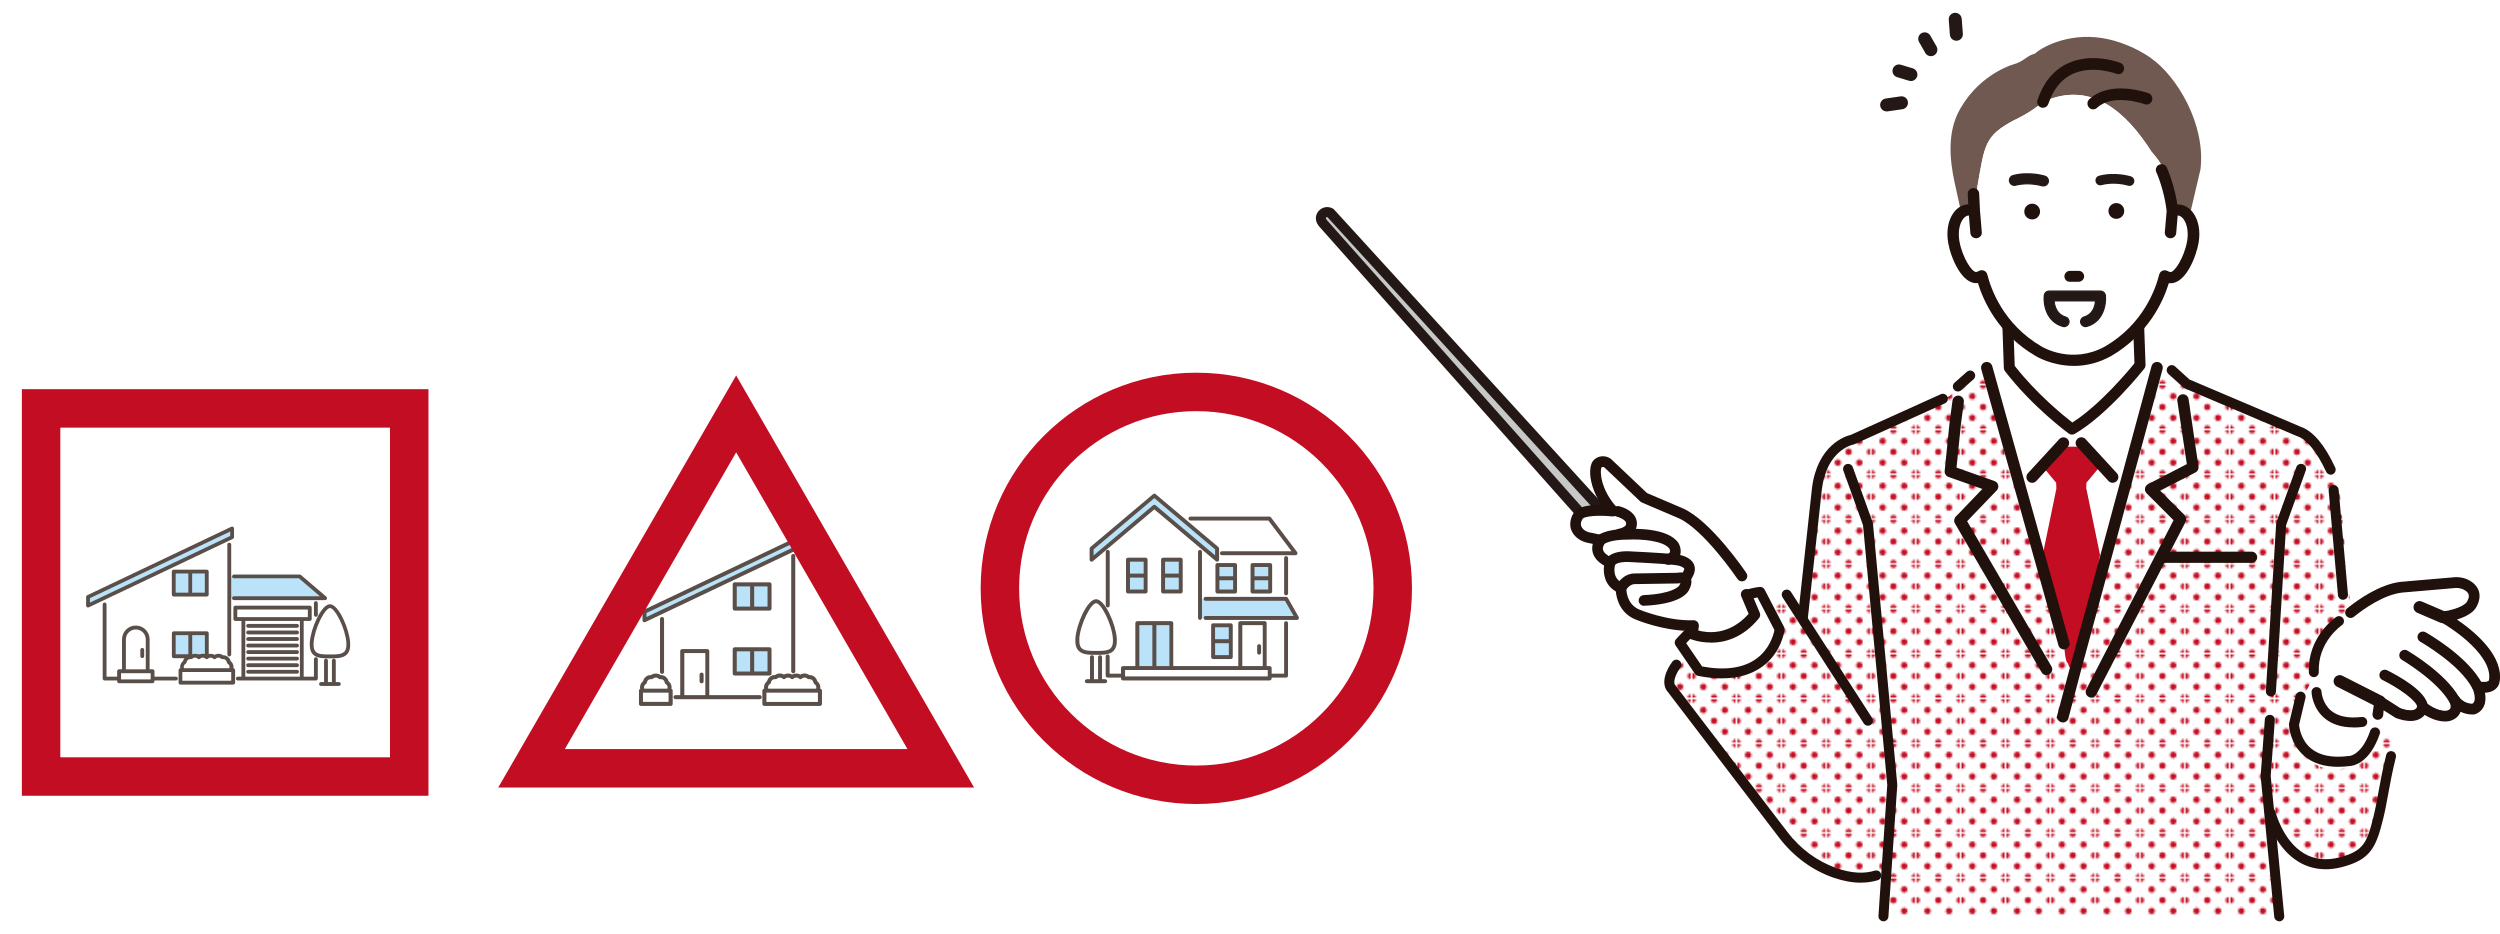 <svg xmlns="http://www.w3.org/2000/svg" xmlns:xlink="http://www.w3.org/1999/xlink" viewBox="0 0 455 170">
    <defs>
        <clipPath id="a">
            <rect y="0" width="23.06" height="23.06" style="fill: none;"/>
        </clipPath>
        <pattern id="b" x="0" y="0" width="23.06" height="23.06" patternTransform="translate(-4824.6 -933.52) scale(.34)" patternUnits="userSpaceOnUse">
            <rect y="0" width="23.06" height="23.06" style="fill: none;"/>
            <g style="clip-path: url(#a);">
                <path d="M23.06 24.79c.95 0 1.73-.77 1.73-1.73s-.78-1.73-1.73-1.73-1.73.77-1.73 1.73.77 1.73 1.73 1.73ZM11.53 24.79c.95 0 1.73-.77 1.73-1.73s-.78-1.73-1.73-1.73-1.73.77-1.73 1.73.77 1.73 1.73 1.73ZM0 24.79c.95 0 1.73-.77 1.73-1.73s-.78-1.73-1.73-1.73-1.73.77-1.73 1.73.77 1.73 1.73 1.73ZM23.06 13.26c.95 0 1.73-.77 1.73-1.73s-.78-1.73-1.73-1.73-1.73.77-1.73 1.73.77 1.73 1.73 1.73ZM11.53 13.26c.95 0 1.73-.77 1.73-1.73s-.78-1.73-1.73-1.73-1.73.77-1.73 1.73.77 1.73 1.73 1.73ZM0 13.26c.95 0 1.73-.77 1.73-1.73s-.78-1.73-1.73-1.73-1.73.77-1.73 1.73.77 1.73 1.73 1.73ZM23.06 1.73c.95 0 1.73-.77 1.73-1.73s-.78-1.73-1.73-1.73-1.73.77-1.73 1.73.77 1.73 1.73 1.73ZM11.53 1.73c.95 0 1.73-.77 1.73-1.73s-.78-1.73-1.73-1.73-1.73.77-1.73 1.73.77 1.73 1.73 1.73ZM0 1.73c.95 0 1.73-.77 1.73-1.73S.95-1.73 0-1.73-1.73-.96-1.73 0-.96 1.73 0 1.73ZM-11.53 1.73c.96 0 1.73-.77 1.73-1.73s-.78-1.73-1.73-1.73-1.73.77-1.73 1.73.77 1.73 1.73 1.73ZM5.77 19.03c.95 0 1.73-.77 1.73-1.73s-.78-1.73-1.73-1.73-1.73.77-1.73 1.73.77 1.73 1.73 1.73ZM17.3 19.03c.95 0 1.73-.77 1.73-1.73s-.78-1.73-1.73-1.73-1.73.77-1.73 1.73.77 1.73 1.73 1.73Z" style="fill: #c30d23;"/>
                <circle cx="5.77" cy="5.77" r="1.73" style="fill: #c30d23;"/>
                <path d="M17.3,7.5c.95,0,1.73-.77,1.73-1.73s-.78-1.73-1.73-1.73-1.73.77-1.73,1.73.77,1.73,1.73,1.73Z" style="fill: #c30d23;"/>
                <circle cx="-5.77" cy="5.77" r="1.73" transform="translate(-.23 -.22) rotate(-2.2)" style="fill: #c30d23;"/>
                <path d="M-5.77,5.77" style="fill: #c30d23;"/>
            </g>
        </pattern>
    </defs>
    <path d="M242.13,38.75l58.79,64.43-2.53,2.3-57.58-64.83c-.12-.13-.21-.27-.29-.41-.52-1,.64-2.05,1.61-1.48h0Z" style="fill: #c7c8c8;"/>
    <path d="M298.39,106.39s-.03,0-.05,0c-.24-.01-.47-.12-.63-.3l-57.58-64.83c-.16-.18-.3-.38-.41-.6-.42-.8-.26-1.76.4-2.39.68-.65,1.67-.77,2.48-.3.08.05.15.1.21.17l58.79,64.43c.16.18.25.42.24.66-.01.24-.12.47-.3.63l-2.53,2.3c-.17.15-.39.24-.61.24ZM241.55,39.5c-.08,0-.14.05-.18.08-.11.11-.07.19-.05.23.04.08.1.16.16.23l56.98,64.15,1.18-1.07-58.05-63.61s-.02,0-.04,0Z" style="fill: #231815;"/>
    <path d="M354.84,72.07l-17.72,7.94s-5.46.99-6.45,8.93l-5.35,49.1s-.7,17.61,12.44,19.84l4.95,2.71-.34,6.17h72.43l-.86-16.69s2.81,8.85,13.23,7.19c2.11-.34,3.64-2.24,4.36-4.26,1.96-5.51,9.54-23.52-1.62-21.63l-4.08-41.7s-2.98-9.67-7.44-11.16l-20.41-8.68-2.73-2.48-36.7.99-3.72,3.72Z" style="fill: #fff;"/>
    <path d="M354.84,72.07l-17.72,7.94s-5.46.99-6.45,8.93l-5.35,49.1s-.7,17.61,12.44,19.84l4.95,2.71-.34,6.17h72.43l-.86-16.69s2.81,8.85,13.23,7.19c2.11-.34,3.64-2.24,4.36-4.26,1.96-5.51,9.54-23.52-1.62-21.63l-4.08-41.7s-2.98-9.67-7.44-11.16l-20.41-8.68-2.73-2.48-36.7.99-3.72,3.72Z" style="fill: url(#b);"/>
    <path d="M424.19 86.39c-.34 0-.68-.2-.83-.53-1.68-3.61-3.54-5.91-5.25-6.47-.03 0-.06-.02-.09-.03l-20.41-8.68c-.09-.04-.17-.09-.24-.16l-2.73-2.48c-.37-.34-.4-.92-.06-1.29.34-.37.92-.4 1.29-.06l2.62 2.38 20.24 8.6c2.24.77 4.35 3.27 6.28 7.42.21.46.01 1-.44 1.22-.12.06-.26.09-.39.09ZM325.34 138.95s-.07 0-.11 0c-.5-.06-.86-.51-.8-1.01l5.35-49.1c.99-7.92 6.15-9.48 7.06-9.69l16.38-7.4c.46-.21 1-.01 1.21.45.21.46.01 1-.45 1.21l-16.48 7.44c-.07.03-.14.06-.22.07-.19.04-4.81 1.02-5.7 8.14l-5.35 49.09c-.05.47-.45.81-.91.81ZM356.33 71.25c-.25 0-.5-.1-.68-.31-.34-.38-.3-.96.08-1.29l2.23-1.98c.38-.34.96-.3 1.29.08.34.38.3.96-.08 1.29l-2.23 1.98c-.17.16-.39.23-.61.23Z" style="fill: #21110d;"/>
    <polygon points="376.12 63.27 365.21 64.26 362.23 69.55 376.62 121.46 392.65 69.22 390.34 63.27 376.12 63.27" style="fill: #fff;"/>
    <path d="M365.7,66.95l-.5-14.37h23.79l.5,13.87s-6.44,8.18-12.39,11.64c0,0-6.44-4.71-11.4-11.15Z" style="fill: #fff;"/>
    <path d="M377.1,79.1c-.21,0-.41-.06-.59-.19-.27-.2-6.61-4.87-11.6-11.35-.13-.17-.2-.37-.21-.57l-.5-14.37c0-.27.09-.53.28-.73.19-.19.45-.3.72-.3h23.79c.54,0,.98.43,1,.96l.5,13.87c0,.24-.07.47-.21.65-.27.34-6.63,8.37-12.67,11.89-.16.09-.33.14-.5.14ZM366.69,66.6c3.97,5.08,8.88,9.06,10.47,10.3,4.94-3.12,10.18-9.38,11.31-10.78l-.45-12.54h-21.79l.45,13.02Z" style="fill: #21110d;"/>
    <path d="M391.45,10.54c-2.53-1.76-5.87-3.15-8.9-3.62-6.42-1-11.22,1.88-12.2,2.85-1.29.28-1.85,1.21-3.41,1.79,0,0-6.31,1.49-10.17,8.21-2.34,4.08-2.02,8.94-1.01,13.55l1.19,5.41c.32-.26.69-.44,1.09-.5.43-.07.86,0,1.28.16l.6-4.57c1.3-7.35,1.24-9.05,6.58-11.9,0,0,3.02-1.33,5.31-3.36,8.87-4.07,15.29,2.04,19.74,9.02,0,0,2.66,2.97,1.84,3.3.25.57.86,2.67,1.34,4.55.32,1.25.58,2.41.64,2.96.42-.17.85-.23,1.28-.16.73.12,1.35.6,1.79,1.32l2.04-8.69c1.02-8.15-4.25-16.98-9.03-20.3Z" style="fill: #705951;"/>
    <path d="M371.81,18.56c8.87-4.07,15.29,2.04,19.74,9.02,0,0,2.66,2.97,1.84,3.3.25.57.86,2.67,1.34,4.55.32,1.25.58,2.41.64,2.96.42-.17.85-.23,1.28-.16,1.86.3,2.95,2.91,2.45,5.82-.51,2.91-2.42,6.77-4.28,6.47-.29-.05-.56-.16-.82-.31-.65,2.63-2.98,9.41-10.3,13.71-6.74,3.75-12.73,0-12.73,0-7.32-4.3-9.65-11.08-10.3-13.71-.25.15-.52.27-.82.31-1.86.3-3.77-3.56-4.28-6.47-.5-2.91.59-5.51,2.45-5.82.43-.07.86,0,1.28.16l.6-4.57c1.3-7.35,1.24-9.05,6.58-11.9,0,0,3.02-1.33,5.31-3.36Z" style="fill: #fff;"/>
    <path d="M396.8,37.37c-.22-.04-.45-.05-.67-.03-.34-2.27-1.05-4.79-1.92-6.8-.19-.44-.71-.64-1.16-.46-.45.18-.66.69-.47,1.12.92,2.12,1.65,4.87,1.91,7.19l-.33,3.87c-.04.47.32.88.81.92.02,0,.05,0,.07,0,.45,0,.84-.34.88-.79l.28-3.35c.11,0,.21,0,.31,0,1.18.19,2.18,2.22,1.73,4.83-.53,3.04-2.34,5.91-3.26,5.77-.16-.03-.33-.09-.49-.19-.24-.15-.54-.17-.8-.07-.26.1-.46.32-.53.59-.64,2.59-2.89,9.06-9.88,13.17-6.17,3.44-11.58.16-11.83,0-7.01-4.11-9.25-10.58-9.89-13.18-.07-.27-.26-.49-.53-.59-.26-.1-.56-.08-.8.07-.17.1-.33.17-.49.19-.92.15-2.73-2.73-3.26-5.76-.45-2.61.55-4.64,1.72-4.83.1-.02.2-.02.31,0l.28,3.35c.04.45.42.79.88.79.02,0,.05,0,.07,0,.49-.04.85-.45.81-.92l-.33-3.94-.15-3.12c-.02-.47-.43-.84-.92-.81-.49.02-.86.42-.84.9l.1,2.04c-.17,0-.33.01-.5.04-2.37.39-3.77,3.38-3.17,6.8.47,2.72,2.51,7.62,5.3,7.17.02,0,.05,0,.07-.01.96,3.21,3.61,9.29,10.42,13.28.17.11,2.96,1.81,6.89,1.81,2.02,0,4.34-.45,6.77-1.8,6.83-4.01,9.47-10.08,10.44-13.3.02,0,.05,0,.07.01.12.02.24.03.36.03,2.6,0,4.48-4.59,4.93-7.2.59-3.43-.8-6.41-3.17-6.8Z" style="fill: #21110d;"/>
    <path d="M377.4 66.59c-4 0-6.86-1.76-6.98-1.84-6.75-3.96-9.43-9.94-10.44-13.24-2.86.39-4.93-4.55-5.41-7.31-.36-2.1-.02-4.08.95-5.44.61-.86 1.42-1.39 2.35-1.54.12-.02.24-.03.35-.04l-.09-1.88c-.01-.27.08-.52.26-.72.19-.21.45-.33.73-.34.57-.04 1.06.41 1.09.97l.15 3.12.33 3.93c.02.27-.06.53-.23.73-.18.21-.44.34-.72.37-.03 0-.06 0-.09 0-.54 0-.99-.41-1.04-.93l-.27-3.21s-.09 0-.14.01c-.35.06-.69.3-.97.7-.65.91-.88 2.42-.62 3.94.53 3.02 2.33 5.75 3.08 5.63.14-.02.28-.08.43-.17.28-.17.64-.2.95-.08.31.12.54.39.62.7.64 2.57 2.86 8.99 9.82 13.08.23.14 5.59 3.38 11.67-.01 6.94-4.07 9.16-10.49 9.8-13.06.08-.32.31-.58.62-.7.31-.12.66-.09.94.08.15.09.29.15.44.17.76.13 2.55-2.62 3.08-5.64.26-1.52.03-3.03-.62-3.94-.29-.4-.62-.65-.97-.7-.04 0-.09-.01-.13-.01l-.27 3.21c-.05.55-.55.98-1.12.93-.28-.02-.54-.15-.72-.36-.17-.21-.26-.47-.23-.73l.33-3.87c-.25-2.27-.98-5.01-1.89-7.11-.11-.25-.11-.52 0-.77.1-.26.3-.46.57-.56.53-.22 1.14.03 1.36.54.85 1.95 1.56 4.44 1.91 6.7.19 0 .38.01.56.04h0c.93.15 1.74.69 2.35 1.54.97 1.36 1.32 3.35.95 5.44-.4 2.3-2.24 7.33-5.09 7.33-.11 0-.21 0-.32-.02-1.01 3.3-3.7 9.28-10.47 13.25-2.17 1.21-4.47 1.82-6.85 1.82ZM360.09 51.17c.07 0 .13.04.16.11.97 3.23 3.6 9.23 10.34 13.19.12.08 2.9 1.79 6.81 1.79 2.32 0 4.57-.6 6.69-1.78 6.76-3.97 9.4-9.97 10.36-13.2.02-.08.1-.13.18-.11h.07c.11.03.23.04.33.04 2.51 0 4.35-4.6 4.78-7.07.34-1.98 0-3.93-.9-5.2-.56-.79-1.3-1.28-2.14-1.41-.21-.03-.42-.04-.64-.03-.09 0-.15-.05-.17-.14-.34-2.27-1.05-4.79-1.91-6.76-.15-.36-.58-.52-.95-.37-.18.07-.32.21-.39.39-.07.17-.07.36 0 .52.93 2.13 1.66 4.9 1.92 7.24l-.33 3.9c-.02.18.04.36.16.5.13.15.3.24.5.25.02 0 .04 0 .06 0 .37 0 .69-.28.72-.64l.28-3.35c0-.08.07-.14.15-.15.13-.01.24 0 .35 0 .44.07.85.36 1.18.83.7.99.96 2.55.67 4.18-.51 2.93-2.33 6.08-3.44 5.9-.19-.03-.37-.1-.55-.22-.2-.12-.44-.14-.66-.06-.21.08-.38.27-.43.48-.65 2.61-2.91 9.13-9.95 13.26-6.24 3.48-11.76.15-12 0-7.06-4.14-9.32-10.66-9.97-13.27-.05-.22-.21-.4-.43-.48-.22-.09-.46-.06-.66.06-.19.11-.36.18-.55.21-1.11.18-2.93-2.96-3.44-5.89-.28-1.63-.03-3.19.67-4.18.34-.47.75-.76 1.18-.83.11-.02.22-.02.35 0 .08 0 .14.07.15.15l.28 3.35c.03.38.38.67.78.64.2-.02.38-.11.5-.25.12-.14.18-.32.16-.5l-.33-3.94-.15-3.13c-.02-.39-.36-.68-.76-.66-.2 0-.38.09-.51.24-.12.14-.19.31-.18.49l.1 2.04s-.01.09-.04.12c-.03.03-.07.05-.12.05-.16 0-.32.01-.47.04-.84.14-1.58.63-2.14 1.41-.91 1.28-1.24 3.22-.9 5.21.46 2.67 2.44 7.47 5.11 7.04h.06s.02-.01.03-.01ZM371.81 19.46c-.1 0-.19-.02-.29-.05-.46-.16-.71-.68-.55-1.15 1.07-3.17 2.88-5.38 5.38-6.56 4.4-2.08 9.31-.18 9.51-.1.46.18.68.7.51 1.17-.18.46-.69.7-1.15.52h0s-4.43-1.7-8.13.06c-2.04.97-3.53 2.82-4.44 5.5-.13.37-.47.61-.84.61Z" style="fill: #21110d;"/>
    <path d="M371.81 19.62c-.12 0-.23-.02-.34-.06-.54-.19-.84-.79-.65-1.35 1.08-3.21 2.92-5.45 5.46-6.65 4.47-2.11 9.43-.19 9.64-.11.54.21.8.83.6 1.37-.1.27-.3.48-.56.59-.25.11-.54.12-.8.02-.04-.02-4.37-1.67-8.01.06-2 .95-3.46 2.77-4.35 5.41-.14.43-.54.72-.99.72ZM380.96 10.89c-1.43 0-3.01.24-4.54.96-2.46 1.16-4.24 3.34-5.29 6.46-.13.39.07.81.45.95.37.13.8-.08.92-.46.92-2.72 2.44-4.61 4.52-5.59 3.77-1.79 8.22-.08 8.26-.07.18.07.37.07.55-.01.18-.08.32-.23.39-.41.15-.38-.04-.82-.42-.96-.13-.05-2.22-.86-4.85-.86ZM380.96 19.75c-.24 0-.48-.1-.65-.29-.33-.37-.31-.94.05-1.28 3.79-3.53 10.35-1.16 10.63-1.06.46.17.7.69.53 1.16-.17.47-.68.71-1.14.54h0c-.06-.02-5.83-2.1-8.82.69-.17.16-.39.24-.6.24Z" style="fill: #21110d;"/>
    <path d="M380.96,19.91c-.29,0-.58-.13-.77-.35-.39-.43-.36-1.1.06-1.5,3.85-3.59,10.51-1.19,10.79-1.09.54.2.82.81.63,1.36-.1.27-.29.48-.55.6-.25.12-.54.13-.8.03-.06-.02-5.76-2.05-8.66.66-.19.18-.45.28-.71.28ZM385.97,16.41c-1.88,0-3.93.43-5.5,1.89-.3.28-.32.75-.04,1.05.26.29.74.31,1.03.05,3.04-2.84,8.93-.74,8.99-.72.18.07.38.06.55-.02.18-.08.31-.23.38-.42.14-.39-.06-.81-.44-.95-.16-.06-2.39-.86-4.97-.86Z" style="fill: #21110d;"/>
    <path d="M379.69,88.94l.04-1.08,2.7-3.24-2.48-3.33h-5.95l-2.48,3.33,2.7,3.24.04,1.08-2.48,12.02,3.04,13.56.83,2.65c.01.41.25,3.47.66,3.47l.33.83,1.16-.5,1.49-3.8-.21,1.95,3.12-18.15-2.48-12.02Z" style="fill: #c30d23;"/>
    <path d="M369.84 87.87c-.25 0-.5-.09-.7-.27-.42-.39-.45-1.05-.06-1.47l5.7-6.2c.39-.42 1.05-.45 1.47-.06.42.39.45 1.05.06 1.47l-5.7 6.2c-.2.22-.48.34-.77.34ZM384.51 87.87c-.28 0-.56-.11-.77-.34l-5.7-6.2c-.39-.42-.36-1.08.06-1.47.42-.39 1.08-.36 1.47.06l5.7 6.2c.39.42.36 1.08-.06 1.47-.2.18-.45.27-.7.27ZM380.63 126.97c-.17 0-.35-.04-.51-.14-.5-.28-.68-.92-.39-1.42l15.85-30.73-4.9-4.9c-.23-.23-.34-.57-.29-.9.05-.33.26-.61.55-.76l7.06-3.65-1.74-11.58c-.05-.57.37-1.08.94-1.13.57-.06 1.08.37 1.13.94l1.8 12.27c.04.42-.18.83-.56 1.02l-6.42 3.31 4.45 4.45c.33.33.4.84.17 1.25l-16.24 31.42c-.19.34-.54.53-.91.53ZM375.44 131.49c-.42 0-.86-.25-1.14-.9l2.39-8.95 14.89-55c.15-.55.72-.88 1.28-.73.55.15.88.72.73 1.28l-14.9 55.02s0 .03-.01.05l-2.24 8.52c-.14.44-.55.72-.99.72ZM372.47 122.89c-.35 0-.68-.17-.88-.49l-15.77-27.09c-.26-.4-.2-.93.13-1.28l4.84-5.04-6.17-2.19c-.45-.16-.74-.61-.69-1.09l.89-8.78.53-3.98c.05-.57.55-.99 1.13-.95.57.05 1 .55.95 1.13l-.53 3.99-.81 7.98 6.92 2.45c.33.12.58.4.66.74.08.34-.02.71-.26.96l-5.39 5.61 15.33 26.4c.31.49.16 1.13-.32 1.43-.17.11-.36.16-.55.16ZM375.63 118.2c-.45 0-.87-.3-1-.76l-14.04-50.25c-.15-.55.17-1.13.72-1.28.55-.15 1.13.17 1.28.72l14.04 50.25c.15.55-.17 1.13-.72 1.28-.09.03-.19.04-.28.04ZM383.74 38.41c0 .79.65 1.43 1.45 1.42.79 0 1.43-.65 1.42-1.45 0-.79-.65-1.43-1.45-1.42-.79 0-1.43.65-1.42 1.45ZM368.42 38.52c0 .79.65 1.43 1.45 1.42.79 0 1.43-.65 1.42-1.45 0-.79-.65-1.43-1.45-1.42-.79 0-1.43.65-1.42 1.45ZM378.32 51.16c.48 0 .87-.4.87-.88 0-.48-.4-.87-.88-.87h-1.59c-.48.02-.87.41-.87.89 0 .48.4.87.88.87h1.59Z" style="fill: #21110d;"/>
    <path d="M376.34,51.22c-.12-.05-.23-.12-.32-.21-.19-.19-.29-.44-.3-.7,0-.27.1-.52.29-.71.19-.19.44-.3.7-.3h1.59c.27-.01.52.09.71.27.19.19.29.44.3.7,0,.27-.1.52-.29.71-.19.19-.44.3-.7.3h-1.59c-.13.01-.26-.01-.38-.06ZM378.6,49.59c-.09-.04-.19-.06-.29-.06h-1.59c-.2.01-.39.09-.53.24-.14.14-.22.33-.22.53,0,.2.08.39.22.53.14.14.33.22.53.22h1.59c.2-.01.39-.09.53-.24.14-.14.22-.33.22-.53,0-.2-.08-.39-.22-.53-.07-.07-.15-.12-.24-.16ZM378.32,51.16h0s0,0,0,0Z" style="fill: #21110d;"/>
    <path d="M372.77 33.22c.15-.47-.11-.97-.58-1.12-.12-.04-2.88-.9-5.8-.12-.48.13-.76.62-.63 1.09.13.48.61.76 1.09.63 2.4-.64 4.77.08 4.8.1.09.03.18.04.27.04.38 0 .73-.24.85-.62ZM388.41 33.22c.15-.47-.11-.97-.58-1.12-.12-.04-2.88-.9-5.8-.12-.48.13-.76.62-.63 1.09.13.48.61.76 1.09.63 2.4-.64 4.77.08 4.8.1.09.03.18.04.27.04.38 0 .73-.24.85-.62Z" style="fill: #231815;"/>
    <path d="M371.92 33.96c-.1 0-.21-.02-.31-.05-.02 0-2.36-.73-4.74-.1-.54.14-1.09-.18-1.23-.72-.07-.26-.03-.53.1-.77.14-.23.35-.4.61-.47 2.96-.79 5.75.08 5.87.12.53.17.82.74.65 1.27h0c-.13.42-.52.7-.96.7ZM368.97 33.33c1.53 0 2.7.36 2.72.36.4.13.85-.11.97-.5.13-.41-.1-.85-.5-.98-.11-.04-2.84-.89-5.74-.12-.41.11-.66.54-.55.95.11.41.54.66.95.55.74-.2 1.48-.27 2.15-.27ZM383.17 53.77c-.05-.45-.43-.79-.88-.79h-9.34c-.45 0-.83.34-.88.79-.16 1.56.33 4.74 3.36 5.62.08.02.17.04.25.04.38 0 .74-.25.85-.64.14-.47-.13-.96-.6-1.1-1.62-.47-2.01-1.99-2.09-2.95h7.57c-.08.95-.47 2.47-2.09 2.95-.47.14-.74.63-.6 1.1.11.39.47.64.85.64.08 0 .17-.01.25-.04 3.03-.88 3.52-4.06 3.36-5.62Z" style="fill: #231815;"/>
    <path d="M379.56,59.55c-.44,0-.84-.3-.96-.72-.15-.53.15-1.09.68-1.24,1.5-.44,1.9-1.84,1.99-2.72h-7.31c.1.88.5,2.28,1.99,2.72.53.15.84.71.68,1.24-.12.42-.52.72-.96.72-.1,0-.19-.01-.28-.04-3.1-.9-3.61-4.15-3.44-5.74.05-.51.48-.9,1-.9h9.34c.51,0,.94.39,1,.9h0c.16,1.59-.34,4.84-3.44,5.74-.09.03-.19.04-.28.04ZM373.83,54.63h7.57s.06.01.09.04c.02.02.03.06.03.09-.08.92-.47,2.55-2.17,3.05-.41.12-.64.55-.52.95.1.33.4.55.74.55.07,0,.15-.01.22-.03,2.95-.86,3.44-3.97,3.28-5.5h0c-.04-.39-.37-.69-.76-.69h-9.34c-.4,0-.72.3-.76.69-.16,1.52.32,4.63,3.28,5.5.07.02.14.03.22.03.34,0,.64-.23.74-.55.12-.41-.12-.83-.52-.95-1.71-.5-2.09-2.12-2.17-3.05,0-.03,0-.06.03-.09.02-.02.05-.04.09-.04Z" style="fill: #231815;"/>
    <path d="M426.5,112.62s5.43-5.12,10.55-5.73l9.65-.83c.91-.08,1.83.13,2.57.66.88.62,1.57,1.71.44,3.48,0,0-.9,1.51-5.12,2.11,0,0,10.49,5.81,9.34,11.76,0,0-.3,1.51-3.01.9,0,0,1.43,3.27-.76,4.1,0,0-2.08.21-3.46-1.69,0,0,1.19,2.33-1.22,2.94,0,0-1.98.42-4.58-1.66,0,0-.23,2.65-4.45,1.14l-3.32-2.11-1.24,6.48c-.66,3.44-3.67,6-7.17,5.89-2.08-.06-4.32-1.02-6.16-3.91,0,0-2.57-4.92,2.81-13.28,0,0-1.51-6.63,5.12-10.25Z" style="fill: #fff;"/>
    <path d="M432.78,131.01c-.06,0-.12,0-.19-.02-.53-.1-.88-.62-.78-1.15l.35-2.34c.06-.32.28-.59.58-.72.3-.13.64-.1.92.07l3.22,2.05c1.67.58,2.4.36,2.69.17.3-.19.36-.51.36-.51.03-.36.26-.67.59-.82.33-.14.72-.09,1,.14,2.05,1.64,3.57,1.5,3.76,1.47.36-.1.59-.24.68-.43.15-.33-.02-.89-.13-1.11-.22-.46-.06-1.01.37-1.28.44-.26,1-.15,1.3.26.85,1.17,2.05,1.29,2.45,1.29.17-.09.28-.21.35-.38.3-.71-.11-1.97-.27-2.36-.15-.34-.09-.73.14-1.02.23-.28.61-.41.97-.33,1.18.26,1.74.04,1.85-.18.77-4.28-6.13-9.14-8.87-10.66-.37-.2-.57-.62-.49-1.04.08-.41.41-.73.83-.79,3.45-.49,4.38-1.6,4.44-1.67.78-1.22.37-1.76-.18-2.15-.52-.37-1.21-.54-1.92-.48l-9.64.83c-3.35.4-6.91,2.93-8.74,4.4-.42.34-1.04.27-1.38-.15-.34-.42-.27-1.04.15-1.38,2-1.61,5.92-4.38,9.76-4.83.01,0,.02,0,.03,0l9.65-.83c1.17-.1,2.32.2,3.22.84,1.62,1.15,1.88,2.94.7,4.81-.17.27-.95,1.31-3.39,2.04,3.16,2.15,8.67,6.66,7.74,11.49-.03.14-.2.85-.98,1.36-.45.29-1,.45-1.65.48.13.73.16,1.61-.17,2.38-.3.71-.85,1.23-1.59,1.51-.08.03-.17.05-.25.06-.07,0-1.2.11-2.44-.49-.02.06-.05.12-.07.18-.24.53-.79,1.22-2.02,1.53-.01,0-.02,0-.04,0-.22.05-2,.36-4.39-1.14-.17.21-.39.42-.67.6-1.06.68-2.58.68-4.51-.01-.07-.02-.14-.06-.2-.1l-2.1-1.33-.08.92c-.09.47-.5.8-.96.8ZM452.97,123.84s0,.03,0,.03c0-.01,0-.02,0-.03ZM448.88,109.68s0,0,0,0c0,0,0,0,0,0ZM448.89,109.67s0,.01-.01.02c0,0,0,0,0-.01,0,0,0,0,0,0Z" style="fill: #21110d;"/>
    <path d="M433.13,126.83c-.11,0-.23.02-.34.07-.26.11-.45.35-.5.62l-.35,2.34c-.09.46.22.91.68,1,.47.09.91-.23,1-.68l.08-.92s.04-.08.07-.09c.04-.02.08-.01.12,0l2.1,1.33c.05.03.11.06.17.08,1.89.68,3.37.68,4.4.03.24-.16.46-.35.64-.57.04-.05.11-.06.17-.03,2.36,1.48,4.11,1.17,4.3,1.13l.06.11-.03-.12c1.19-.3,1.71-.96,1.94-1.46.03-.06.05-.11.07-.17.01-.03.04-.06.07-.07.03-.01.07-.01.1,0,1.19.56,2.26.48,2.38.47.07,0,.15-.03.22-.05.71-.27,1.23-.77,1.52-1.44.27-.63.32-1.41.16-2.31,0-.04,0-.07.03-.1.02-.03.06-.05.09-.05.62-.02,1.15-.18,1.58-.46.74-.48.9-1.15.93-1.28.91-4.72-4.43-9.14-7.69-11.36-.04-.03-.06-.08-.05-.12,0-.05.04-.09.09-.1,2.38-.72,3.14-1.7,3.32-1.99,1.14-1.8.89-3.53-.67-4.64-.88-.62-1.99-.91-3.14-.81l-9.65.83c-3.84.45-7.74,3.2-9.72,4.8-.18.14-.29.35-.31.57-.02.23.04.45.18.63.14.18.35.29.57.31.23.02.45-.04.63-.18,1.84-1.48,5.43-4.03,8.8-4.43l9.64-.83c.74-.06,1.45.12,2,.51.57.41,1.05,1,.22,2.32,0,0,0,0,0,0h0s0,0,0,0h0s0,0,0,0c0,0,0,0,0,0h0s0,0,0,0c0,0,0,.01,0,.01,0,0-.01.01-.02.02,0,0,0,0,0,0-.25.27-1.33,1.22-4.48,1.67-.36.05-.65.33-.72.69-.07.36.1.73.43.9,2.75,1.53,9.71,6.44,8.93,10.79,0,0,0,0,0,0,0,0,0,0,0,0v.04s-.05.08-.08.09c-.24.25-.88.38-1.91.15-.31-.07-.64.04-.84.29-.21.25-.25.59-.13.89.18.43.59,1.7.27,2.45-.08.2-.21.34-.41.44-.02,0-.04.01-.06.01-.48,0-1.68-.15-2.55-1.34-.26-.36-.75-.46-1.13-.22-.38.23-.52.72-.32,1.11.09.19.32.82.13,1.22-.1.22-.36.39-.76.49-.3.04-1.82.15-3.87-1.49-.25-.2-.58-.24-.87-.12-.29.12-.49.4-.52.71,0,0-.06.38-.41.61-.31.2-1.08.43-2.8-.16l-3.25-2.06c-.14-.09-.3-.13-.46-.13ZM453.1,123.88h0s0,0,0,0Z" style="fill: #21110d;"/>
    <path d="M433.13,128.67c-.15,0-.3-.03-.44-.11l-7.31-3.71c-.48-.25-.68-.84-.43-1.32.25-.48.84-.68,1.32-.43l7.31,3.71c.48.25.68.84.43,1.32-.17.34-.52.54-.88.54Z" style="fill: #21110d;"/>
    <path d="M433.13 128.8c-.18 0-.34-.04-.5-.12l-7.31-3.71c-.54-.28-.76-.94-.49-1.49.28-.54.94-.76 1.49-.49l7.31 3.71c.54.28.76.94.49 1.49-.19.37-.57.61-.99.61ZM425.82 123.12c-.31 0-.61.17-.76.47-.1.2-.12.44-.05.65.07.22.22.39.43.5l7.31 3.71c.12.06.25.09.39.09.32 0 .62-.18.76-.47.21-.42.04-.94-.38-1.15l-7.31-3.71c-.12-.06-.26-.09-.39-.09ZM440.9 129.64c-.54 0-.98-.44-.98-.98 0-1.06-3.33-3.44-6.32-4.91-.49-.24-.69-.83-.45-1.31.24-.49.83-.69 1.31-.45 1.74.86 7.41 3.87 7.41 6.67 0 .54-.44.98-.98.98Z" style="fill: #21110d;"/>
    <path d="M434.04 122.01c-.32 0-.62.18-.77.48-.21.42-.03.94.39 1.15 2.68 1.32 6.39 3.8 6.39 5.03 0 .47.38.86.86.86s.86-.38.86-.86c0-2.73-5.62-5.71-7.34-6.56-.12-.06-.25-.09-.38-.09ZM446.7 128.37c-.34 0-.68-.18-.86-.5-2.2-3.95-8.62-7.73-8.68-7.77-.47-.27-.63-.87-.35-1.34.27-.47.87-.63 1.34-.35.28.16 6.94 4.08 9.41 8.51.26.47.09 1.07-.38 1.34-.15.08-.32.12-.48.12Z" style="fill: #21110d;"/>
    <path d="M437.66 118.39c-.29 0-.58.15-.74.42-.24.41-.1.93.31 1.17.27.16 6.53 3.87 8.73 7.82.22.4.76.55 1.16.33.2-.11.34-.29.41-.51.06-.22.04-.45-.08-.65-2.45-4.4-9.08-8.3-9.36-8.46-.14-.08-.28-.12-.43-.12ZM450.92 125.96c-.36 0-.71-.2-.88-.54-2.25-4.49-9.48-8.58-9.55-8.63-.47-.27-.64-.86-.38-1.34.26-.47.86-.64 1.34-.38.32.18 7.83 4.43 10.35 9.46.24.49.05 1.07-.44 1.32-.14.07-.29.1-.44.1Z" style="fill: #21110d;"/>
    <path d="M440.97 115.07c-.08 0-.16.01-.23.03-.22.06-.4.21-.51.41-.23.41-.08.93.33 1.17.07.04 7.33 4.14 9.6 8.68.15.29.44.47.77.47.13 0 .26-.03.38-.09.42-.21.59-.73.38-1.15-2.5-5-9.98-9.23-10.29-9.41-.13-.07-.27-.11-.42-.11ZM444.59 113.3c-.13 0-.26-.03-.39-.08l-4.22-1.81c-.5-.21-.73-.79-.52-1.29.21-.5.79-.73 1.29-.52l4.22 1.81c.5.21.73.79.52 1.29-.16.37-.52.6-.9.6Z" style="fill: #21110d;"/>
    <path d="M444.59,113.42c-.15,0-.3-.03-.44-.09l-4.22-1.81c-.56-.24-.82-.89-.58-1.45.24-.56.89-.82,1.45-.58l4.22,1.81c.27.12.48.33.59.61.11.27.11.58-.01.85-.17.41-.57.67-1.02.67ZM440.37,109.65c-.33,0-.65.19-.79.52-.19.43.02.94.45,1.12l4.22,1.81c.11.05.22.07.34.07.34,0,.65-.2.79-.52.09-.21.09-.44,0-.65-.08-.21-.25-.38-.46-.47l-4.22-1.81c-.11-.05-.22-.07-.34-.07Z" style="fill: #21110d;"/>
    <path d="M356.2 7.41s-.04 0-.05 0c-.65.05-1.22-.44-1.27-1.09l-.21-2.72c-.05-.65.44-1.22 1.09-1.27.65-.05 1.22.44 1.27 1.09l.21 2.72c.05.63-.41 1.19-1.03 1.27ZM351.57 10.22c-.46.06-.93-.16-1.17-.59l-1.13-1.98c-.32-.57-.12-1.29.44-1.61.57-.32 1.29-.12 1.61.44l1.13 1.98c.32.57.12 1.29-.44 1.61-.14.08-.29.13-.44.15ZM343.52 20.27c-.64.08-1.22-.37-1.32-1-.09-.65.36-1.25 1-1.34l2.7-.39c.67-.09 1.25.35 1.34 1 .09.65-.36 1.25-1 1.34l-2.7.39s-.02 0-.02 0ZM347.94 14.74c-.16.02-.32 0-.49-.04l-2.18-.66c-.62-.19-.98-.85-.79-1.47.19-.63.85-.98 1.47-.79l2.18.66c.62.19.98.85.79 1.48-.14.46-.54.77-.99.83Z" style="fill: #231815;"/>
    <path d="M342.02,132.64l-16.83-24.43c-4.92,3.29-17.01,4.65-21.17,16.83l20.63,27.68s16.83,17.37,24.97-3.26l-7.6-16.83Z" style="fill: #fff;"/>
    <path d="M342.02,132.64l-16.83-24.43c-4.92,3.29-17.01,4.65-21.17,16.83l20.63,27.68s16.83,17.37,24.97-3.26l-7.6-16.83Z" style="fill: url(#b);"/>
    <path d="M309.24,122.12l-3.53-5.16s7.33-8.41,14.66-9.23l3.53,6.79s-1.15,10.25-14.66,7.6Z" style="fill: #fff;"/>
    <path d="M313.42,123.47c-1.35,0-2.81-.15-4.36-.46-.23-.05-.44-.18-.58-.38l-3.53-5.16c-.23-.34-.21-.8.06-1.11.31-.35,7.65-8.69,15.24-9.54.37-.04.74.15.91.48l3.53,6.79c.08.16.12.34.1.52-.02.17-.5,4.11-4.03,6.7-1.95,1.43-4.41,2.15-7.35,2.15ZM309.78,121.3c4.22.77,7.54.29,9.9-1.43,2.42-1.76,3.11-4.38,3.27-5.2l-3.09-5.94c-5.66.97-11.34,6.58-12.98,8.32l2.91,4.25Z" style="fill: #21110d;"/>
    <path d="M317.81,108.16l-.78-3.34s-6.29-9.32-11.21-11.45l-6.61-2.82-6.65-6.3c-.54-.37-1.27-.33-1.75.11-.88.8-.59,4.99,2.76,8.65,0,0-5.66-.6-6.36.92,0,0-1.26,1.8.43,3.22.42.36.94.59,1.49.7l2.19.46s-2.06,2.39,1.73,4.11c0,0-1.05,3.35,1.97,4.62,0,0-.12,3.61,3.08,4.85,0,0,5.23,2.16,10.12,1.97l-.2,1.57s6.26,2.74,11.35-3.52l-1.57-3.72Z" style="fill: #fff;"/>
    <path d="M311.36,116.95c-2.17,0-3.69-.64-3.72-.66-.39-.17-.63-.58-.58-1.01l.06-.46c-4.67-.12-9.19-1.96-9.39-2.05-2.92-1.14-3.53-3.87-3.65-5.13-2.03-1.16-2.33-3.25-2.14-4.71-1.17-.67-1.87-1.5-2.09-2.49-.12-.54-.07-1.03.04-1.45l-.96-.2c-.73-.15-1.39-.47-1.92-.91-1.82-1.54-1.24-3.55-.64-4.45.69-1.29,2.99-1.57,5.09-1.53-1.59-2.38-2.12-4.75-2.05-6.25.04-.92.29-1.59.74-2,.81-.74,2.03-.82,2.96-.19.04.03.08.06.12.1l6.53,6.18,6.45,2.75c5.12,2.21,11.37,11.41,11.63,11.8.3.45.18,1.05-.26,1.35-.45.3-1.05.18-1.35-.26-.06-.09-6.19-9.11-10.79-11.1l-6.61-2.82c-.11-.05-.2-.11-.29-.19l-6.58-6.23c-.16-.08-.35-.07-.48.03-.33.55-.24,3.97,2.8,7.29.27.3.33.73.15,1.1-.18.36-.57.57-.97.53-2.88-.3-5.08.02-5.39.39-.02.05-.04.08-.07.12-.17.25-.65,1.15.26,1.91.28.23.64.4,1.06.49l2.19.46c.34.07.61.31.72.64.11.33.04.69-.18.95h0s-.43.54-.3,1.1c.12.53.71,1.04,1.69,1.48.45.2.67.71.53,1.18-.08.25-.7,2.55,1.42,3.43.37.16.61.53.6.93,0,.12-.04,2.94,2.46,3.91.07.03,5.12,2.09,9.73,1.9.28-.02.56.1.76.31.19.21.28.5.25.78l-.1.78c1.57.43,5.59.99,9.16-3.03l-1.33-3.17c-.21-.5.02-1.07.52-1.27.5-.21,1.07.02,1.27.52l1.57,3.72c.14.33.09.71-.14.99-2.93,3.61-6.28,4.46-8.77,4.46Z" style="fill: #21110d;"/>
    <path d="M294.77,98.16c-.47,0-.88-.34-.96-.81-.09-.53.27-1.03.8-1.12.88-.15,1.23-.57,1.29-.64.1-.29.05-.46,0-.57-.27-.51-1.24-.89-1.67-1-.52-.13-.84-.65-.72-1.17.12-.52.64-.85,1.17-.72.22.05,2.2.55,2.95,1.99.36.68.38,1.46.07,2.24,0,.02-.02.04-.03.06-.07.14-.73,1.39-2.73,1.73-.05,0-.11.01-.16.01ZM296.79,96h0,0Z" style="fill: #21110d;"/>
    <path d="M303.61,102.8c-.42,0-.8-.27-.93-.69-.16-.51.13-1.06.64-1.22.19-.06.52-.19.6-.39.08-.19-.02-.49-.08-.63-1.02-1.46-5.12-1.79-7.49-1.66-.02,0-.04,0-.07,0-3.22-.03-4.35.81-4.36.82-.4.35-1.01.31-1.36-.1-.35-.4-.3-1.03.1-1.38.15-.13,1.57-1.28,5.42-1.28.06,0,.12,0,.19,0,.89-.05,7.35-.29,9.22,2.58.01.02.02.04.03.06.07.12.65,1.21.2,2.32-.2.5-.68,1.17-1.84,1.53-.1.03-.19.04-.29.04Z" style="fill: #21110d;"/>
    <path d="M306.55,106.13c-.43,0-.83-.29-.94-.73-.13-.51.16-1.03.66-1.18.02-.07.05-.13.09-.2.14-.24.2-.44.16-.53-.12-.25-.77-.52-1.28-.59-.02,0-.05,0-.08-.01-.21-.05-1.15-.19-5.39-.43-1.85-.1-3.45-.18-3.45-.18-1.85-.04-2.35.47-2.41.55-.22.45-.75.66-1.22.47-.5-.19-.75-.76-.56-1.26.12-.3.87-1.79,4.25-1.71.02,0,1.63.07,3.49.18,4.6.26,5.42.41,5.68.46.43.07,2.1.4,2.71,1.67.23.48.38,1.25-.17,2.25-.16.46-.57,1-1.3,1.19-.08.02-.17.03-.25.03ZM306.26,104.28s0,.03-.01.05c0-.02,0-.03.01-.05ZM293.95,102.75h0s0,0,0,0Z" style="fill: #21110d;"/>
    <path d="M299.21 110.26c-.52 0-.95-.41-.97-.93-.02-.54.39-.99.93-1.02 5.18-.24 6.32-1.53 6.48-1.77 0-.08.02-.06.08-.16.05-.09.08-.17.11-.24-.12 0-.25.01-.35.03-.06.01-.13.02-.19.02l-7.86.12c-.98.08-1.55 1.14-1.56 1.15-.25.47-.83.66-1.31.41-.47-.25-.66-.82-.42-1.3.04-.08 1.07-2.06 3.18-2.2.02 0 .03 0 .05 0l7.8-.12c.44-.08 1.69-.21 2.34.64.45.59.43 1.37-.04 2.32-.26.69-1.6 2.74-8.23 3.04-.02 0-.03 0-.05 0ZM339.97 132.08c-.3 0-.59-.15-.77-.42l-14.78-22.95c-.27-.42-.15-.99.27-1.26.42-.27.99-.15 1.26.27l14.78 22.95c.27.42.15.99-.27 1.26-.15.1-.32.15-.49.15ZM338.67 160.65c-1.56 0-3.24-.31-5.02-.93-3.83-1.34-7.22-3.83-9.81-7.21l-20.55-26.91s-.07-.09-.09-.15c-1.04-2.08.95-4.74 1.18-5.04.31-.4.88-.47 1.28-.16.4.31.47.88.16 1.28-.49.64-1.36 2.19-1.02 3.04l20.49 26.83c2.36 3.1 5.46 5.38 8.96 6.6 2.63.92 4.97 1.07 6.96.46.48-.15.99.12 1.14.6.15.48-.12.99-.6 1.14-.97.3-1.99.44-3.07.44ZM421.12 123.24c-.49 0-.89-.38-.91-.87-.26-6.46 4.77-9.94 4.98-10.08.42-.28.98-.17 1.26.25.28.42.17.98-.24 1.26-.18.12-4.4 3.07-4.19 8.5.02.5-.37.93-.87.95-.01 0-.02 0-.04 0ZM428.33 132.39c-2.19 0-3.98-.58-5.31-1.72-2.19-1.87-2.32-4.57-2.32-4.68-.02-.5.37-.93.88-.94.5-.02.92.37.94.87 0 .05.13 2.05 1.7 3.39 1.27 1.07 3.15 1.47 5.6 1.18.5-.06.95.3 1.01.8.06.5-.3.95-.8 1.01-.59.07-1.16.11-1.7.11Z" style="fill: #21110d;"/>
    <path d="M425.51 139.56c-2.53 0-4.59-.66-6.14-1.98-2.65-2.25-2.78-5.55-2.78-5.69 0-.08 0-.16.02-.24l1.21-5.07c.12-.49.61-.79 1.1-.68.49.12.79.61.68 1.1l-1.17 4.93c.05.51.35 2.75 2.15 4.26 1.58 1.33 3.92 1.8 6.95 1.39.04 0 .08 0 .12 0 0 0 2.21-.18 3.73-4.57.16-.48.68-.73 1.16-.56.48.16.73.68.56 1.16-.81 2.33-1.92 4.01-3.3 4.98-.99.69-1.79.8-2.07.82-.77.1-1.5.15-2.2.15ZM423.25 158.2c-1.76 0-3.4-.45-4.88-1.33-4.49-2.69-5.95-8.45-6.01-8.7-.12-.49.18-.98.67-1.1.49-.12.98.18 1.1.67h0c.01.05 1.35 5.29 5.18 7.57 1.86 1.11 4.05 1.36 6.49.73 4.41-1.13 5.03-2.78 6.17-7.39.35-1.42.61-2.86.89-4.4.35-1.95.76-4.16 1.43-6.86.12-.49.62-.79 1.1-.66.49.12.78.62.66 1.1-.66 2.65-1.06 4.83-1.41 6.75-.28 1.56-.55 3.04-.92 4.51-1.28 5.16-2.31 7.39-7.49 8.72-1.04.27-2.04.4-3.01.4ZM426.42 109.16c-.47 0-.86-.36-.91-.83l-1.7-19.06c-.04-.5.33-.94.83-.99.5-.04.94.33.99.83l1.7 19.06c.04.5-.33.94-.83.99-.03 0-.05 0-.08 0ZM413.3 126.75s-.04 0-.06 0c-.5-.03-.88-.46-.85-.97l1.87-30.46c0-.09.02-.17.05-.25l3.62-10.05c.17-.47.69-.72 1.17-.55.47.17.72.69.55 1.17l-3.57 9.93-1.86 30.33c-.03.48-.43.85-.91.85Z" style="fill: #21110d;"/>
    <path d="M414.82 167.67c-.46 0-.86-.35-.91-.82l-2.47-25.53c0-.05 0-.1 0-.15l.76-10.23c.04-.5.47-.88.98-.84.5.04.88.47.84.98l-.75 10.15 2.46 25.46c.05.5-.32.95-.82.99-.03 0-.06 0-.09 0ZM342.79 167.67s-.04 0-.06 0c-.5-.03-.88-.47-.85-.97l1.6-23.85-4.41-47.26-3.58-9.94c-.17-.47.08-1 .55-1.17.47-.17 1 .07 1.17.55l3.62 10.05c.03.07.04.15.05.22l4.42 47.45s0 .1 0 .15l-1.61 23.93c-.03.48-.43.85-.91.85ZM409.79 102.44h-15.83c-.57 0-1.02-.46-1.02-1.02s.46-1.02 1.02-1.02h15.83c.57 0 1.02.46 1.02 1.02s-.46 1.02-1.02 1.02Z" style="fill: #21110d;"/>
    <circle cx="217.98" cy="106.83" r="35" style="fill: #fff;"/>
    <polygon points="133.15 77.33 96.74 139.83 170.98 140.83 133.15 77.33" style="fill: #fff;"/>
    <rect x="7.98" y="73.83" width="65" height="68" style="fill: #fff;"/>
    <rect x="207.01" y="113.42" width="6.18" height="8.17" style="fill: #bae2f8;"/>
    <rect x="205.29" y="101.86" width="3.21" height="5.79" style="fill: #bae2f8;"/>
    <rect x="211.68" y="101.86" width="3.21" height="5.79" style="fill: #bae2f8;"/>
    <rect x="221.57" y="102.83" width="3.21" height="4.82" style="fill: #bae2f8;"/>
    <rect x="227.96" y="102.83" width="3.21" height="4.82" style="fill: #bae2f8;"/>
    <rect x="220.79" y="113.8" width="3.21" height="5.79" style="fill: #bae2f8;"/>
    <polygon points="221.52 101.86 210.09 92.23 198.67 101.86 198.67 99.82 210.09 90.19 221.52 99.82 221.52 101.86" style="fill: #bae2f8;"/>
    <polygon points="234.07 108.99 218.4 108.99 218.4 112.46 236.05 112.46 234.07 108.99" style="fill: #bae2f8;"/>
    <path d="M229.16 117.24c-.2 0-.36.16-.36.36v1.19c0 .2.16.36.36.36s.36-.16.36-.36v-1.19c0-.2-.16-.36-.36-.36ZM205.29 101.5c-.2 0-.36.16-.36.36v5.79c0 .2.16.36.36.36h3.21c.2 0 .36-.16.36-.36v-5.79c0-.2-.16-.36-.36-.36h-3.21ZM208.15 102.22v2.18h-2.5v-2.18h2.5ZM205.65 107.3v-2.18h2.5v2.18h-2.5ZM211.68 101.5c-.2 0-.36.16-.36.36v5.79c0 .2.16.36.36.36h3.21c.2 0 .36-.16.36-.36v-5.79c0-.2-.16-.36-.36-.36h-3.21ZM214.54 102.22v2.18h-2.5v-2.18h2.5ZM212.04 107.3v-2.18h2.5v2.18h-2.5ZM221.57 102.48c-.2 0-.36.16-.36.36v4.82c0 .2.16.36.36.36h3.21c.2 0 .36-.16.36-.36v-4.82c0-.2-.16-.36-.36-.36h-3.21ZM224.43 103.19v1.69h-2.5v-1.69h2.5ZM221.93 107.3v-1.69h2.5v1.69h-2.5ZM227.96 102.48c-.2 0-.36.16-.36.36v4.82c0 .2.16.36.36.36h3.21c.2 0 .36-.16.36-.36v-4.82c0-.2-.16-.36-.36-.36h-3.21ZM230.82 103.19v1.69h-2.5v-1.69h2.5ZM228.32 107.3v-1.69h2.5v1.69h-2.5ZM224 119.95c.2 0 .36-.16.36-.36v-5.79c0-.2-.16-.36-.36-.36h-3.21c-.2 0-.36.16-.36.36v5.79c0 .2.16.36.36.36h3.21ZM221.15 119.24v-2.18h2.5v2.18h-2.5ZM223.64 114.16v2.18h-2.5v-2.18h2.5ZM201.25 100.44v9.76c0 .2.16.36.36.36s.36-.16.36-.36v-9.76c0-.2-.16-.36-.36-.36s-.36.16-.36.36Z" style="fill: #5a4e49;"/>
    <path d="M234.07 113.06c-.2 0-.36.16-.36.36v9.19h-2.27v-1.02c0-.2-.16-.36-.36-.36h-.55v-7.82c0-.2-.16-.36-.36-.36h-4.44c-.2 0-.36.16-.36.36v7.82h-11.84v-7.82c0-.2-.16-.36-.36-.36h-6.18c-.2 0-.36.16-.36.36v7.82h-2.25c-.2 0-.36.16-.36.36v1.02h-2.07v-3.14c0-.2-.16-.36-.36-.36s-.36.16-.36.36v3.5c0 .2.16.36.36.36h2.43v.15c0 .2.16.36.36.36h26.69c.2 0 .36-.16.36-.36v-.15h2.63c.2 0 .36-.16.36-.36v-9.55c0-.2-.16-.36-.36-.36ZM226.1 113.77h3.72v7.46h-3.72v-7.46ZM212.83 121.23h-2.37v-7.46h2.37v7.46ZM207.36 113.77h2.37v7.46h-2.37v-7.46ZM230.73 123.11h-25.97v-1.17h25.97v1.17ZM216.66 94.74h14.18l4.22 5.59h-12.67c-.2 0-.36.16-.36.36s.16.36.36.36h13.39c.14 0 .26-.08.32-.2.06-.12.05-.27-.03-.38l-4.76-6.31c-.07-.09-.17-.14-.29-.14h-14.36c-.2 0-.36.16-.36.36s.16.36.36.36ZM236.36 112.29l-1.97-3.48c-.06-.11-.18-.18-.31-.18h-14.66c-.2 0-.36.16-.36.36s.16.36.36.36h14.45l1.57 2.76h-16.02c-.2 0-.36.16-.36.36s.16.36.36.36h16.63c.13 0 .25-.07.31-.18.06-.11.06-.25 0-.36ZM218.04 100.44v12.02c0 .2.16.36.36.36s.36-.16.36-.36v-12.02c0-.2-.16-.36-.36-.36s-.36.16-.36.36ZM233.71 101.57v6.42c0 .2.16.36.36.36s.36-.16.36-.36v-6.42c0-.2-.16-.36-.36-.36s-.36.16-.36.36Z" style="fill: #5a4e49;"/>
    <path d="M198.52 102.19c.13.06.27.04.38-.05l11.19-9.43 11.19 9.43c.07.06.15.08.23.08.05 0 .1-.01.15-.03.13-.06.21-.19.21-.32v-2.04c0-.11-.05-.21-.13-.27l-11.42-9.63c-.13-.11-.33-.11-.46 0l-11.42 9.63c-.08.07-.13.17-.13.27v2.04c0 .14.08.27.21.32ZM199.03 99.99l11.06-9.33 11.06 9.33v1.1l-10.83-9.13c-.07-.06-.15-.08-.23-.08s-.16.03-.23.08l-10.83 9.13v-1.1ZM202.69 118.42c.45-.48.63-1.2.57-2.21-.17-2.56-2.13-7.15-3.77-7.15s-3.6 4.59-3.77 7.15c-.07 1.01.12 1.73.57 2.21.71.76 1.92.76 3.21.76s2.5 0 3.21-.76ZM196.43 116.26c.18-2.67 2.13-6.48 3.06-6.48s2.88 3.81 3.06 6.48c.05.8-.07 1.35-.37 1.68-.5.53-1.56.53-2.68.53s-2.19 0-2.68-.53c-.3-.33-.43-.87-.37-1.68ZM201.15 123.62h-.58v-4.01c0-.2-.16-.36-.36-.36s-.36.16-.36.36v4.01h-.75v-4.01c0-.2-.16-.36-.36-.36s-.36.16-.36.36v4.01h-.58c-.2 0-.36.16-.36.36s.16.36.36.36h3.34c.2 0 .36-.16.36-.36s-.16-.36-.36-.36Z" style="fill: #5a4e49;"/>
    <rect x="133.72" y="118.17" width="6.33" height="4.41" style="fill: #bae2f8;"/>
    <rect x="133.72" y="106.35" width="6.33" height="4.41" style="fill: #bae2f8;"/>
    <polygon points="117.29 111.32 117.29 112.88 144.92 99.75 144.92 98.2 117.29 111.32" style="fill: #bae2f8;"/>
    <path d="M120.12 112.66v9.62c0 .2.16.37.37.37s.37-.16.37-.37v-9.62c0-.2-.16-.37-.37-.37s-.37.16-.37.37ZM138.28 126.51h-9.19v-8.01c0-.2-.16-.37-.37-.37h-4.55c-.2 0-.37.16-.37.37v8.01h-.86c-.2 0-.37.16-.37.37s.16.37.37.37h15.33c.2 0 .37-.16.37-.37s-.16-.37-.37-.37ZM124.55 126.51v-7.65h3.82v7.65h-3.82ZM144 101.19v20.98c0 .2.16.37.37.37s.37-.16.37-.37v-20.98c0-.2-.16-.37-.37-.37s-.37.16-.37.37Z" style="fill: #5a4e49;"/>
    <path d="M127.69 122.41c-.2 0-.37.16-.37.37v1.22c0 .2.16.37.37.37s.37-.16.37-.37v-1.22c0-.2-.16-.37-.37-.37ZM140.05 117.8h-6.33c-.2 0-.37.16-.37.37v4.41c0 .2.16.37.37.37h6.33c.2 0 .37-.16.37-.37v-4.41c0-.2-.16-.37-.37-.37ZM134.09 118.54h2.43v3.68h-2.43v-3.68ZM139.69 122.21h-2.43v-3.68h2.43v3.68ZM140.42 106.35c0-.2-.16-.37-.37-.37h-6.33c-.2 0-.37.16-.37.37v4.41c0 .2.16.37.37.37h6.33c.2 0 .37-.16.37-.37v-4.41ZM134.09 106.72h2.43v3.68h-2.43v-3.68ZM139.69 110.4h-2.43v-3.68h2.43v3.68ZM117.09 113.19c.06.04.13.06.2.06.05 0 .11-.01.16-.04l27.63-13.12c.13-.06.21-.19.21-.33v-1.55c0-.13-.06-.24-.17-.31-.11-.07-.24-.08-.35-.02l-27.63 13.12c-.13.06-.21.19-.21.33v1.55c0 .13.06.24.17.31ZM117.66 111.56l26.89-12.77v.74l-26.89 12.77v-.74ZM122.2 125.37c.02-.09.03-.17.03-.26 0-.45-.21-.87-.56-1.14-.16-.64-.73-1.11-1.4-1.11-.02 0-.03 0-.05 0-.5-.37-1.23-.37-1.73 0-.02 0-.03 0-.05 0-.67 0-1.25.46-1.4 1.11-.35.27-.56.69-.56 1.14 0 .09.01.18.03.26-.13.06-.22.18-.22.33v2.41c0 .2.16.37.37.37h5.4c.2 0 .37-.16.37-.37v-2.41c0-.15-.09-.28-.22-.33ZM117.56 124.5c.1-.06.16-.16.17-.27.04-.36.35-.63.71-.63.04 0 .07 0 .11.01.11.02.23-.02.31-.1.27-.26.72-.26.99 0 .08.08.2.12.31.1.04 0 .07-.01.11-.01.36 0 .66.27.71.63.01.11.08.21.17.27.22.13.35.36.35.61 0 .08-.01.16-.04.23h-4.21c-.02-.07-.04-.15-.04-.23 0-.25.13-.48.35-.61ZM117.02 127.75v-1.68h4.59s.04 0 .07 0c0 0 0 0 0 0v1.67h-4.66ZM149.28 125.34c.01-.08.02-.16.02-.23 0-.45-.21-.87-.56-1.14-.16-.64-.73-1.11-1.4-1.11-.02 0-.03 0-.05 0-.46-.35-1.13-.38-1.61-.08-.45-.27-1.05-.27-1.5 0-.45-.27-1.05-.27-1.5 0-.49-.3-1.15-.27-1.62.08-.02 0-.03 0-.05 0-.67 0-1.25.46-1.4 1.11-.35.27-.56.69-.56 1.14 0 .08 0 .16.02.23-.18.03-.32.18-.32.36v2.41c0 .2.16.37.37.37h10.11c.2 0 .37-.16.37-.37v-2.41c0-.19-.14-.34-.32-.36ZM140.13 124.5c.1-.06.16-.16.17-.27.04-.36.35-.63.71-.63.04 0 .07 0 .11.01.11.02.23-.02.31-.1.27-.26.72-.26.99 0 .14.14.37.14.51 0 .27-.26.72-.26.99 0 .14.14.37.14.51 0 .27-.26.72-.26.99 0 .14.14.37.14.51 0 .27-.26.72-.26.99 0 .08.08.2.12.31.1.04 0 .07-.01.11-.01.36 0 .66.27.71.63.01.11.08.21.17.27.22.13.35.36.35.61 0 .08-.01.16-.04.23h-8.71c-.02-.07-.04-.15-.04-.23 0-.25.13-.48.35-.61ZM148.86 127.75h-9.37v-1.68h9.19s.04 0 .07 0c.03 0 .06 0 .08 0h.03v1.68Z" style="fill: #5a4e49;"/>
    <rect x="31.62" y="115.24" width="6.01" height="4.19" style="fill: #bae2f8;"/>
    <rect x="31.62" y="104.02" width="6.01" height="4.19" style="fill: #bae2f8;"/>
    <polygon points="16.02 108.64 16.02 110.22 42.25 97.76 42.25 96.18 16.02 108.64" style="fill: #bae2f8;"/>
    <polygon points="54.52 104.9 41.73 104.9 41.73 108.87 59.15 108.87 54.52 104.9" style="fill: #bae2f8;"/>
    <path d="M32.03 123.15h-3.91v-.99c0-.19-.16-.35-.35-.35h-.54v-5.45c0-1.38-1.12-2.51-2.51-2.51s-2.51 1.12-2.51 2.51v5.45h-.54c-.19 0-.35.16-.35.35v.99h-1.93v-13.14c0-.19-.16-.35-.35-.35s-.35.16-.35.35v13.49c0 .19.16.35.35.35h2.28v.14c0 .19.16.35.35.35h6.09c.19 0 .35-.16.35-.35v-.14h3.91c.19 0 .35-.16.35-.35s-.16-.35-.35-.35ZM22.91 116.37c0-1 .81-1.81 1.81-1.81s1.81.81 1.81 1.81v5.45h-3.62v-5.45ZM27.42 123.65h-5.39v-1.13h5.39v1.13ZM41.38 99.12v20c0 .19.16.35.35.35s.35-.16.35-.35v-20c0-.19-.16-.35-.35-.35s-.35.16-.35.35Z" style="fill: #5a4e49;"/>
    <path d="M25.89 117.92c-.19 0-.35.16-.35.35v1.15c0 .19.16.35.35.35s.35-.16.35-.35v-1.15c0-.19-.16-.35-.35-.35ZM31.62 103.68c-.19 0-.35.16-.35.35v4.19c0 .19.16.35.35.35h6.01c.19 0 .35-.16.35-.35v-4.19c0-.19-.16-.35-.35-.35h-6.01ZM31.97 104.37h2.31v3.49h-2.31v-3.49ZM37.28 107.86h-2.31v-3.49h2.31v3.49ZM57.49 119.61c-.19 0-.35.16-.35.35v3.19h-1.87v-10.14h1.11c.19 0 .35-.16.35-.35v-2.08c0-.19-.16-.35-.35-.35h-13.55c-.19 0-.35.16-.35.35v2.08c0 .19.16.35.35.35h1.11v10.14h-.66c-.19 0-.35.16-.35.35s.16.35.35.35h14.21c.19 0 .35-.16.35-.35v-3.54c0-.19-.16-.35-.35-.35ZM43.18 110.93h12.85v1.39h-12.85v-1.39ZM44.64 123.15v-10.14h9.94v10.14h-9.94ZM57.14 109.76v2.15c0 .19.16.35.35.35s.35-.16.35-.35v-2.15c0-.19-.16-.35-.35-.35s-.35.16-.35.35ZM42.22 104.9c0 .19.16.35.35.35h11.83l3.82 3.27h-15.64c-.19 0-.35.16-.35.35s.16.35.35.35h16.59c.15 0 .28-.09.33-.23.05-.14.01-.29-.1-.39l-4.63-3.96c-.06-.05-.14-.08-.23-.08h-11.95c-.19 0-.35.16-.35.35Z" style="fill: #5a4e49;"/>
    <path d="M54.06 113.56h-8.9c-.19 0-.35.16-.35.35s.16.35.35.35h8.9c.19 0 .35-.16.35-.35s-.16-.35-.35-.35ZM54.06 114.76h-8.9c-.19 0-.35.16-.35.35s.16.35.35.35h8.9c.19 0 .35-.16.35-.35s-.16-.35-.35-.35ZM54.06 115.95h-8.9c-.19 0-.35.16-.35.35s.16.35.35.35h8.9c.19 0 .35-.16.35-.35s-.16-.35-.35-.35ZM54.06 117.14h-8.9c-.19 0-.35.16-.35.35s.16.35.35.35h8.9c.19 0 .35-.16.35-.35s-.16-.35-.35-.35ZM54.06 118.33h-8.9c-.19 0-.35.16-.35.35s.16.35.35.35h8.9c.19 0 .35-.16.35-.35s-.16-.35-.35-.35ZM54.06 119.52h-8.9c-.19 0-.35.16-.35.35s.16.35.35.35h8.9c.19 0 .35-.16.35-.35s-.16-.35-.35-.35ZM54.06 120.72h-8.9c-.19 0-.35.16-.35.35s.16.35.35.35h8.9c.19 0 .35-.16.35-.35s-.16-.35-.35-.35ZM54.06 121.91h-8.9c-.19 0-.35.16-.35.35s.16.35.35.35h8.9c.19 0 .35-.16.35-.35s-.16-.35-.35-.35ZM42.59 97.76v-1.58c0-.12-.06-.23-.16-.29-.1-.06-.23-.07-.34-.02l-26.22 12.46c-.12.06-.2.18-.2.31v1.58c0 .12.06.23.16.29.06.04.12.05.19.05.05 0 .1-.01.15-.03l26.22-12.46c.12-.06.2-.18.2-.31ZM41.9 97.54l-25.53 12.13v-.81l25.53-12.13v.81ZM63.72 116.93c-.16-2.5-2.08-6.96-3.67-6.96s-3.51 4.47-3.67 6.96c-.06.98.12 1.69.55 2.15.69.74 1.87.74 3.12.74s2.43 0 3.12-.74c.44-.47.62-1.17.55-2.15ZM62.66 118.6c-.48.52-1.52.52-2.61.52s-2.13 0-2.61-.52c-.3-.32-.42-.85-.36-1.63.17-2.6 2.07-6.31 2.98-6.31s2.8 3.71 2.98 6.31c.05.78-.07 1.31-.36 1.63ZM61.67 124.14h-.56v-3.91c0-.19-.16-.35-.35-.35s-.35.16-.35.35v3.91h-.73v-3.91c0-.19-.16-.35-.35-.35s-.35.16-.35.35v3.91h-.56c-.19 0-.35.16-.35.35s.16.35.35.35h3.25c.19 0 .35-.16.35-.35s-.16-.35-.35-.35ZM42.48 121.61c.01-.07.02-.15.02-.22 0-.43-.2-.82-.53-1.08-.15-.61-.69-1.05-1.33-1.05-.02 0-.03 0-.05 0-.44-.33-1.07-.36-1.53-.07-.32-.19-.72-.24-1.07-.15v-3.79c0-.19-.16-.35-.35-.35h-6.01c-.19 0-.35.16-.35.35v4.19c0 .19.16.35.35.35h1.94c-.12.15-.22.33-.26.53-.33.26-.53.65-.53 1.08 0 .08 0 .15.02.22-.17.02-.3.17-.3.34v2.29c0 .19.16.35.35.35h9.59c.19 0 .35-.16.35-.35v-2.29c0-.18-.13-.32-.3-.34ZM37.28 119.03c-.28-.08-.59-.06-.86.05h-.42c-.32-.12-.68-.12-.99 0h-.03v-3.49h2.31v3.44ZM31.97 115.59h2.31v3.49h-2.31v-3.49ZM33.79 120.81c.09-.06.15-.15.17-.26.04-.34.33-.6.67-.6.04 0 .07 0 .1.01.11.02.22-.02.29-.09.26-.25.68-.25.94 0 .13.13.35.13.48 0 .26-.25.68-.25.94 0 .13.13.35.13.48 0 .26-.25.68-.25.94 0 .13.13.35.13.48 0 .26-.25.68-.25.94 0 .08.08.19.11.29.09.03 0 .07-.01.1-.01.34 0 .63.26.67.6.01.11.07.2.17.26.21.13.33.34.33.58 0 .07-.01.15-.04.22h-8.26c-.02-.07-.04-.14-.04-.22 0-.24.12-.45.33-.58ZM42.08 123.89h-8.9v-1.59h.1s0 0 0 0h8.63s.04 0 .06 0c.03 0 .05 0 .08 0h.03v1.59Z" style="fill: #5a4e49;"/>
    <circle cx="217.73" cy="107.08" r="35.75" style="fill: none; stroke: #c30d23; stroke-miterlimit: 10; stroke-width: 7px;"/>
    <polygon points="133.98 75.33 96.74 139.83 171.22 139.83 133.98 75.33" style="fill: none; stroke: #c30d23; stroke-miterlimit: 10; stroke-width: 7px;"/>
    <rect x="7.48" y="74.33" width="67" height="67" style="fill: none; stroke: #c30d23; stroke-miterlimit: 10; stroke-width: 7px;"/>
    <rect width="455" height="170" style="fill: none;"/>
</svg>
